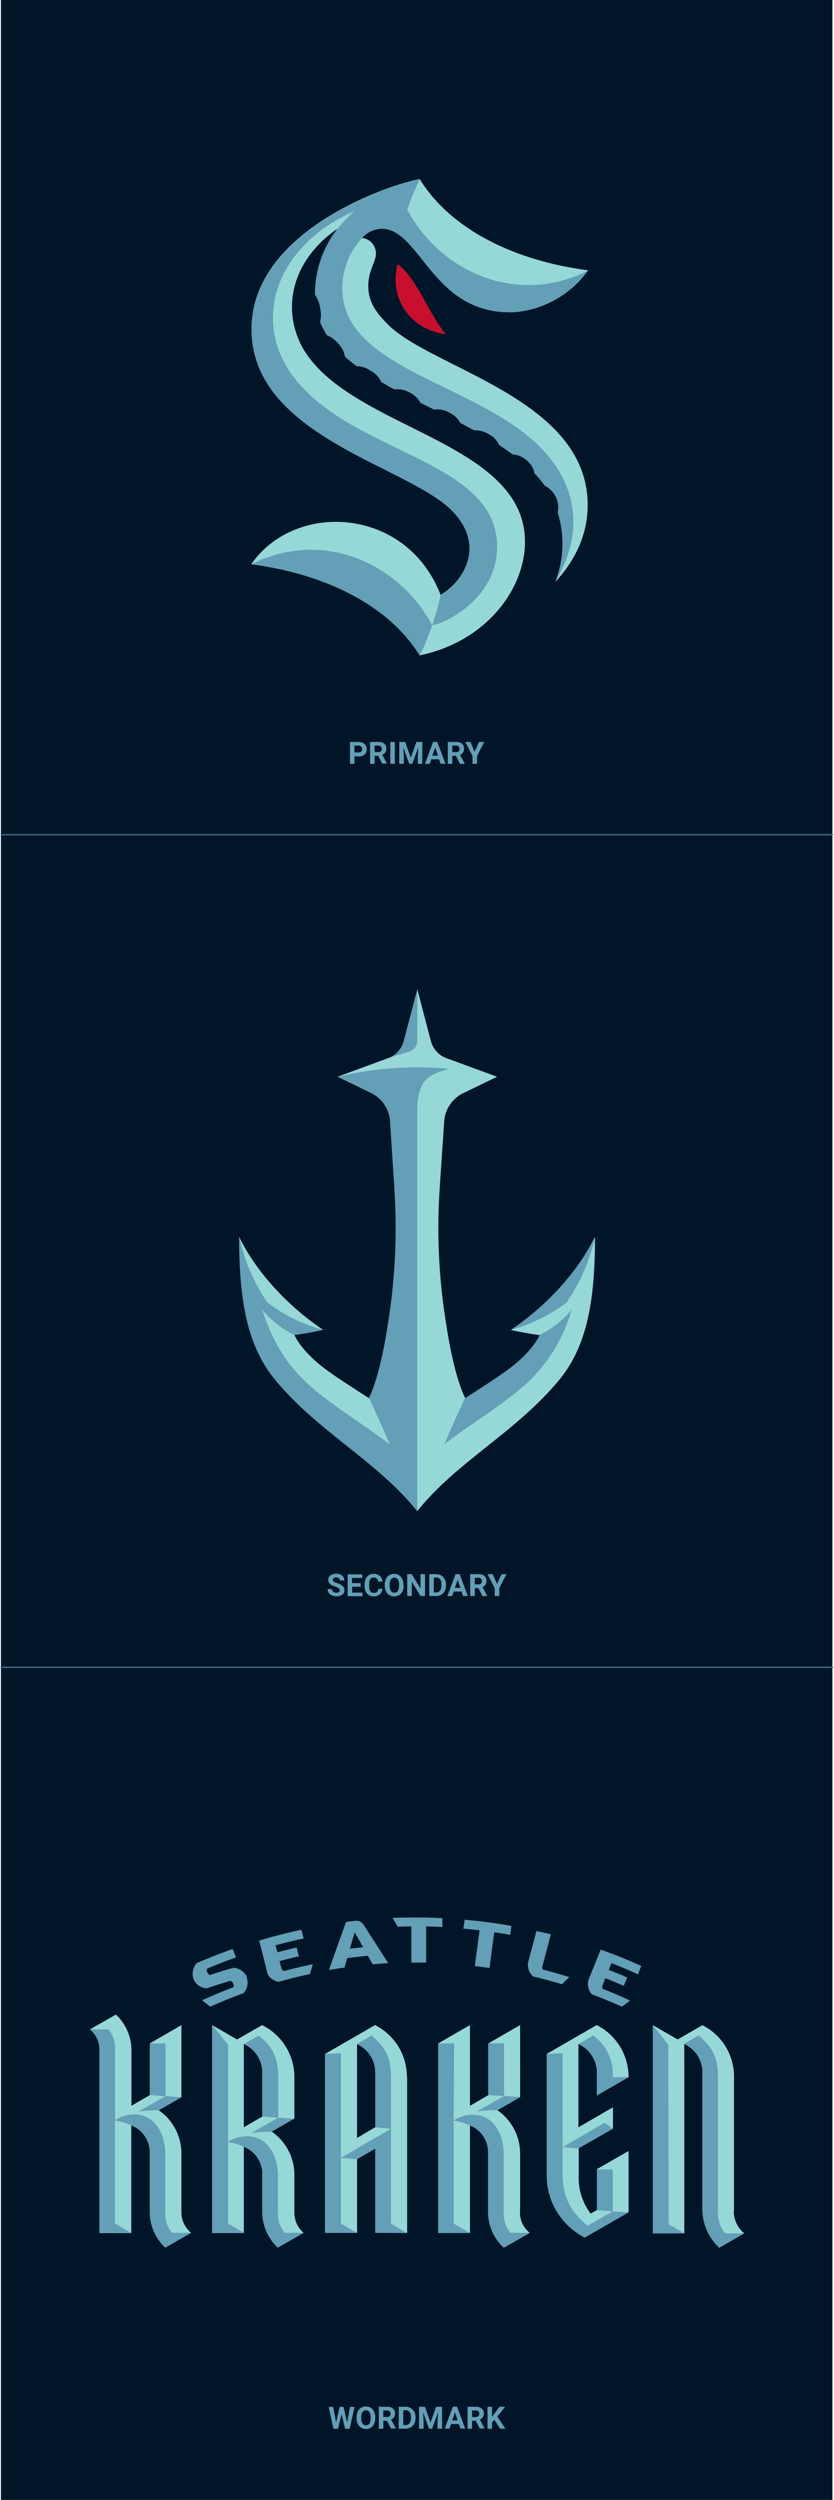 <?xml version="1.0"?>
<svg xmlns="http://www.w3.org/2000/svg" id="Layer_1" data-name="Layer 1" viewBox="0 0 161.49 483.68">
  <defs>
    <style>.cls-1{fill:#001628;}.cls-2,.cls-6{fill:none;}.cls-3{fill:#96d8d8;}.cls-4{fill:#c8102e;}.cls-5{fill:#639fb6;}.cls-6{stroke:#639fb6;stroke-miterlimit:10;stroke-width:0.25px;opacity:0.65;}</style>
  </defs>
  <rect class="cls-1" x="0.18" width="161" height="484"/>
  <rect class="cls-2" width="161.49" height="161.49"/>
  <path class="cls-1" d="M39.64,113.18c20.11,1.76,32.87,7.43,39.08,19.17,21.25-3.44,40.91-17.08,40.91-34.65,0-23.41-28.36-27.09-29.12-33.91,11.93,4.32,25.07-.23,31.34-15.12-18.54-1.37-32.11-8.13-38-19.53C61.14,33.18,43,47.89,43,63.79,43,87,72.79,93.14,76.14,98.07,59.85,91.89,45.81,98.93,39.64,113.18Z"/>
  <path class="cls-3" d="M74.92,62.59C72.37,60,71.31,58,71.31,55.3c0-3,1.48-4.55,1.48-6.26a3,3,0,0,0-2.7-3,5.4,5.4,0,0,1,3.8-1.81c7.59,0,9.83,16.77,25.66,16.16a19.52,19.52,0,0,0,14.32-8.09c-13.82-1.79-26.44-7.67-32.6-17.65h0C74.87,35.83,48,45.09,48.72,64.43c.71,20.18,30.54,25.79,38.89,34.45,6.58,6.83,2,13.71-2.3,16.22-6.55-17-28.08-18.26-36.65-5.95,13.82,1.79,26.44,7.66,32.61,17.65,15.24-3.2,22.6-16.57,19.8-26.22-4.63-16-34.72-18.76-42.7-33.71-4.27-8.42-.76-17.4,7-22.62A20.41,20.41,0,0,0,61,57a6.21,6.21,0,0,1,1,2.56,6,6,0,0,1,0,2.72,14.42,14.42,0,0,0,1.3,2.57,5.74,5.74,0,0,1,2.24,1.65A4.68,4.68,0,0,1,66.8,69c.71.63,1.47,1.24,2.28,1.84a4.7,4.7,0,0,1,2.73.9,4.45,4.45,0,0,1,2,2.15c.83.48,1.69,1,2.56,1.43a4.53,4.53,0,0,1,2.89.6,4.43,4.43,0,0,1,2.16,2l2.66,1.32a4.45,4.45,0,0,1,2.9.57,4.55,4.55,0,0,1,2.15,2c.91.47,1.8,1,2.69,1.43a5.06,5.06,0,0,1,2.85.76,4.42,4.42,0,0,1,2,2.11c.9.59,1.77,1.18,2.59,1.8A4.33,4.33,0,0,1,101.91,89a4.13,4.13,0,0,1,1.6,2.58,24.47,24.47,0,0,1,2,2.4A4.7,4.7,0,0,1,108,99.16a20.33,20.33,0,0,1-.39,13.24s0,.12-.07.18c3.85-4.19,6.45-9.35,6.24-15.55C113.1,76.86,83.27,71.25,74.92,62.59Z"/>
  <path class="cls-4" d="M86.37,64.7C83,60.78,80.78,53.83,77,51.12,75.34,57.1,78.85,63.65,86.37,64.7Z"/>
  <path class="cls-5" d="M83.67,121a45.94,45.94,0,0,1-2.4,5.84c-6.17-10-18.79-15.86-32.61-17.65C62.94,102,77.73,109.52,83.67,121Zm30.2-68.64c-14.28,7.16-29.07-.37-35-11.81a44.17,44.17,0,0,1,2.41-5.84c-6,1.1-33.23,10.25-32.55,29.76.71,20.18,30.54,25.79,38.89,34.45,6.58,6.83,2,13.71-2.3,16.22A55.61,55.61,0,0,1,83.67,121c3.11-.54,12.53-5.53,12.59-15.13.09-13.22-17-16.73-30-24.76C55.62,74.47,53.55,67.91,53,63.76,51.74,54,58.63,45.08,68.65,40.87a20,20,0,0,0-3.24,3.38A20.41,20.41,0,0,0,61,57a6.21,6.21,0,0,1,1,2.56,6,6,0,0,1,0,2.72,14.42,14.42,0,0,0,1.3,2.57,5.74,5.74,0,0,1,2.24,1.65A4.68,4.68,0,0,1,66.8,69c.71.63,1.47,1.24,2.28,1.84a4.7,4.7,0,0,1,2.73.9,4.45,4.45,0,0,1,2,2.15c.83.48,1.69,1,2.56,1.43a4.53,4.53,0,0,1,2.89.6,4.43,4.43,0,0,1,2.16,2l2.66,1.32a4.45,4.45,0,0,1,2.9.57,4.55,4.55,0,0,1,2.15,2c.91.47,1.8,1,2.69,1.43a5.06,5.06,0,0,1,2.85.76,4.42,4.42,0,0,1,2,2.11c.9.59,1.77,1.18,2.59,1.8A4.33,4.33,0,0,1,101.91,89a4.13,4.13,0,0,1,1.6,2.58,24.47,24.47,0,0,1,2,2.4A4.7,4.7,0,0,1,108,99.16a20.33,20.33,0,0,1-.39,13.24c4.92-8.34,4.45-16.62-1-23.62C95.09,74.15,66.16,72.4,66.27,55.63a14.4,14.4,0,0,1,3.82-9.57,5.4,5.4,0,0,1,3.8-1.81c7.59,0,9.83,16.77,25.66,16.16a19.52,19.52,0,0,0,14.32-8.09Z"/>
  <rect class="cls-2" y="322.19" width="161.49" height="161.49"/>
  <path class="cls-3" d="M37,432l-5,2.86a9.5,9.5,0,0,1-3-7.17V416.26a5.66,5.66,0,0,0-3.58-5.07v20.86l-6.13,0V396.58a5.11,5.11,0,0,0-1.84-3.95l5-2.86a9.52,9.52,0,0,1,3,7.17v10.48L29,405.36v-10l6.13-3.54v13.94l-4.39,2.53a10.18,10.18,0,0,1,4.39,8.49v11.29A5.11,5.11,0,0,0,37,432Zm105.13-4.17v-26a11.12,11.12,0,0,0-6.12-10l-4.79,2.76-4.8-2.76V432.1h6.08V395.45a6,6,0,0,1,3.55,5.32v26.36a10.26,10.26,0,0,0,3.25,7.74l4.81-2.77A5.52,5.52,0,0,1,142.08,427.84Zm-63.29-26v30.17l-6.14,0V415.69l-3.56,2.06,0,14.26H62.94V397.39l9.68-5.58A11.21,11.21,0,0,1,78.79,401.88Zm-6.13,9.71V400.85a6.05,6.05,0,0,0-3.58-5.37v18.17Zm28,16.47V416.77a10.19,10.19,0,0,0-4.4-8.49l4.4-2.53V391.81l-6.14,3.54v10L91,407.42V391.81l-6.14,3.54V432l6.14,0V411.19a5.65,5.65,0,0,1,3.57,5.07V427.7a9.47,9.47,0,0,0,3,7.17l5-2.86A5.1,5.1,0,0,1,100.67,428.06Zm14.91-8.35v7.91l-1.25.72a11.4,11.4,0,0,1-2.31-7.45v-5.21l6.63-3.82v-4.1L112,411.59c0-6.86,0-14.6,0-16.11a6.05,6.05,0,0,1,3.58,5.37v4.57l6.13-3.54a11.23,11.23,0,0,0-6.17-10.07l-9.68,5.58v23.48a13.46,13.46,0,0,0,7.36,12l8.49-4.9V416.17ZM58.79,432l-5,2.86a9.5,9.5,0,0,1-3-7.17v-7.28a5.66,5.66,0,0,0-3.58-5.07v16.7l-6.14,0V406.43h0V391.81l4.84,2.79,4.84-2.79A11.21,11.21,0,0,1,57,401.88v8l-4.39,2.54A10.15,10.15,0,0,1,57,420.93v7.13A5.11,5.11,0,0,0,58.79,432Zm-8-22.49v-8.69a6.07,6.07,0,0,0-3.58-5.35v3.86h0v12.25Z"/>
  <path class="cls-5" d="M29,395.35Zm3,32.5V417.1a11.06,11.06,0,0,0-.62-4c-.79-1.89-2.25-3.9-5.19-4a6.67,6.67,0,0,0-3.91,1.11V396.79A6,6,0,0,0,21,392.63h-3.6a5.11,5.11,0,0,1,1.84,3.95V432l6.13,0-3.11-1.84V410.28a11.84,11.84,0,0,1,3.4,1.05A5.56,5.56,0,0,1,29,416.26V427.7a9.5,9.5,0,0,0,3,7.17L37,432H33.28A6,6,0,0,1,32,427.85Zm-5.23-19.29,5.27-3,3.06.2-4.39,2.53A28,28,0,0,0,26.78,408.56Zm5.27-13.21v10.2L29,405.36v-10Zm97.36.24-3-3.78V432.1h6.08l-3-1.76Zm14.65,36.51-4.81,2.77a10.26,10.26,0,0,1-3.25-7.74V400.77a6,6,0,0,0-3.55-5.32l2.84-1.64c2.7,2.27,3.75,4.27,3.75,8.17v25.61a6.46,6.46,0,0,0,1.38,4.51ZM71.94,393.83l-2.86,1.65a6.05,6.05,0,0,1,3.58,5.37v10.74l3.06.28v-9.79C75.72,398.14,74.67,396.12,71.94,393.83ZM69.12,432H62.94V397.39l3.07-.14v33Zm3.53,0V415.69l-3.56,2.06L66,417.5l9.71-5.63v18.36l3.07,1.82Zm21.88-36.67Zm1.74,12.93,4.4-2.53-3.07-.2-5.27,3A28.12,28.12,0,0,1,96.27,408.28Zm1.33-12.93v10.2l-3.07-.19v-10ZM102.5,432l-5,2.86a9.47,9.47,0,0,1-3-7.17V416.26a5.56,5.56,0,0,0-3.28-4.93,11.84,11.84,0,0,0-3.4-1.05,6.62,6.62,0,0,1,3.9-1.11c3,.08,4.4,2.09,5.19,4a10.83,10.83,0,0,1,.62,4v10.75A6,6,0,0,0,98.83,432ZM87.85,410.28v19.93L91,432.05l-6.14,0V395.35h3.07Zm33.87-8.4h-3.07a9.2,9.2,0,0,0-3.78-8.05L112,395.48a6.05,6.05,0,0,1,3.58,5.37v4.57Zm-3.07,10L112,415.68l-3.08-.25,8.18-4.75Zm0,7.85v8.1l-3.07-.19v-7.91Zm-5.42,13.2h0a13.46,13.46,0,0,1-7.36-12V397.39l3.07-.13v23.38c0,4.42,1.53,7.25,4.83,10l4.88-2.79,3.07.2ZM53.88,402.08c0-3.94-1.05-6-3.77-8.25l-2.87,1.65a6.07,6.07,0,0,1,3.58,5.35v8.69l3.06.2Zm-5.27,10.64,5.27-3,3.07.19-4.39,2.54A28.39,28.39,0,0,0,48.61,412.72ZM55.11,432h3.68l-5,2.86a9.5,9.5,0,0,1-3-7.17v-7.28a5.54,5.54,0,0,0-3.29-4.92,11.67,11.67,0,0,0-3.4-1.06,6.71,6.71,0,0,1,3.91-1.1c2.94.07,4.39,2.08,5.19,4a11,11,0,0,1,.62,3.94v6.59A6,6,0,0,0,55.11,432Zm-7.87,0-6.14,0v-40.2l3.07,3.81v34.61Z"/>
  <path class="cls-5" d="M68.85,371.63l-1.84.22q-1.67,4.61-3.31,9.29c1-.16,2-.31,3-.45.17-.61.35-1.22.53-1.83,1.34-.18,2.68-.33,4-.46.32.55.63,1.11.94,1.66,1-.09,2-.17,3-.24q-2.4-3.75-4.78-7.44A1.64,1.64,0,0,0,68.85,371.63Zm-1.1,5.4.93-3.17,1.63,2.88Zm-19.89,5.84a3,3,0,0,1-.7,2.76q-3.27,1.2-6.45,2.62L39.14,387c2-.89,4-1.73,6-2.5,0,0,.27-.18,0-.74s-.55-.51-.55-.51c-1.54.45-3.06.94-4.57,1.45a3,3,0,0,1-2.42-1.5l-.19-.48a3.24,3.24,0,0,1,.65-2.88q3.42-1.5,7-2.75c.21.54.43,1.08.65,1.62-1.88.67-3.73,1.38-5.56,2.15,0,0-.27.2,0,.75s.55.5.55.5c1.52-.5,3-1,4.6-1.39a3.27,3.27,0,0,1,2.46,1.63C47.74,382.55,47.8,382.71,47.86,382.87Zm7.1-1.51q2.79-.75,5.62-1.33c-.19.63-.37,1.27-.56,1.9q-3.08.66-6.09,1.52s-1.83-.36-2.19-1.82c-.52-2.05-1-4.11-1.57-6.16,2.7-.82,5.44-1.53,8.2-2.1l.43,1.69q-2.74.57-5.44,1.31c.11.45.23.91.35,1.37,1.23-.34,2.48-.65,3.73-.93.15.56.29,1.12.43,1.69-1.25.28-2.5.6-3.74.93.12.46.23.91.35,1.36S55,381.36,55,381.36Zm35-9.93q4.56.38,9.06,1.19c-.07.58-.15,1.15-.22,1.73-1-.18-2.07-.35-3.1-.5-.31,2.3-.61,4.61-.92,6.92-.94-.14-1.89-.27-2.84-.38.31-2.3.61-4.61.92-6.92-1-.12-2.09-.23-3.13-.31C89.8,372.58,89.87,372,90,371.43Zm28.45,8.39-.54,1.32c1.2.46,2.39.94,3.57,1.46l-.66,1.61c-1.18-.51-2.36-1-3.56-1.46-.18.44-.35.87-.53,1.3s0,.74,0,.74q2.7,1.05,5.32,2.26l-1.57,1.2c-1.92-.86-3.85-1.65-5.82-2.38a3,3,0,0,1-.69-2.76c.8-2,1.6-3.93,2.39-5.9q4,1.41,7.85,3.16c-.21.54-.43,1.08-.65,1.62C121.86,381.22,120.14,380.49,118.4,379.82Zm-13.25,1.26q2.55.65,5.07,1.44l-1.41,1.39c-1.85-.56-3.7-1.06-5.58-1.51a3,3,0,0,1-1-2.65c.55-2.05,1.09-4.1,1.64-6.15.93.2,1.86.42,2.79.65l-1.62,6.1C104.85,380.92,105.15,381.08,105.15,381.08Zm-19.5-10c0,.59,0,1.17,0,1.75-1-.05-2.09-.09-3.14-.11v7c-1,0-1.91,0-2.87,0,0-2.33,0-4.65,0-7q-1.32,0-2.64.06l-1-1.71Q80.82,370.89,85.65,371.12Z"/>
  <rect class="cls-2" y="161.1" width="161.49" height="161.49"/>
  <path class="cls-5" d="M98.93,257.32s2.45.58,5.55,1c0,0-1,2.59-5.18,5.95-2.06,1.65-5.55,3.85-9.2,6.22-.08-.13-2.06-3.53-3.7-14.36a115.4,115.4,0,0,1-1.24-26.32L86,217a6.59,6.59,0,0,1,3.72-5.52l6.51-3.15-9.81-3.6a4.84,4.84,0,0,1-3-3.32l-2.62-10-2.63,10a4.82,4.82,0,0,1-3,3.32l-9.81,3.6,6.51,3.15A6.59,6.59,0,0,1,75.53,217l.82,12.83a115.4,115.4,0,0,1-1.24,26.32c-1.68,11.05-3.72,14.37-3.72,14.37h0c-3.66-2.38-7.16-4.59-9.23-6.24C58,260.89,57,258.3,57,258.3c3.09-.4,5.54-1,5.54-1-12.07-8.2-16.24-18-16.24-18,0,12.12,1.49,21,6.94,27.63,8.44,10.21,19.8,15.77,27.49,25.4h0v0c7.69-9.61,19-15.17,27.47-25.37,5.45-6.6,6.94-15.51,6.94-27.63,0,0-4.18,9.83-16.25,18"/>
  <path class="cls-3" d="M46.31,239.29s4.17,9.83,16.24,18A31.39,31.39,0,0,1,51.77,252a35.9,35.9,0,0,1-5.46-12.74M109.71,252a31.39,31.39,0,0,1-10.78,5.29s2.45.58,5.55,1a19,19,0,0,0,6.18-4.84,30.89,30.89,0,0,1-10.32,15.62c-4.44,3.64-9.26,6.53-14.28,10.33,1.36-3.19,2.79-6.41,4-8.93,0,0-2-3.32-3.71-14.37a115.4,115.4,0,0,1-1.24-26.32L86,217a6.59,6.59,0,0,1,3.72-5.52l6.51-3.15-9.81-3.6a4.84,4.84,0,0,1-3-3.32l-2.62-10v9.94c0,2.38-2.49,2.18-5.65,3.39h0l-9.81,3.6a66.9,66.9,0,0,1,15.45-1.84s3.24,0,6.16.3a19.63,19.63,0,0,0-1.94.59c-2.59,1-4,2.42-4.21,6.68l0,78.3h0v0c7.69-9.61,19-15.17,27.47-25.37,5.45-6.6,6.94-15.51,6.94-27.63A35.81,35.81,0,0,1,109.71,252M75.46,204.54c-.12.05-.23.11-.35.15h0c.12,0,.23-.1.35-.15m-4,66c-3.66-2.38-7.16-4.59-9.23-6.24C58,260.89,57,258.3,57,258.3a19,19,0,0,1-6.19-4.84c2,6.18,4.8,11.09,10.33,15.62,4.44,3.65,9.29,6.55,14.32,10.36-1.36-3.19-2.8-6.42-4-8.95"/>
  <path class="cls-5" d="M68.63,146.29v1.49h-.87v-4.23h1.65a2,2,0,0,1,.84.17,1.3,1.3,0,0,1,.56.5A1.37,1.37,0,0,1,71,145a1.23,1.23,0,0,1-.42,1,1.79,1.79,0,0,1-1.18.36Zm0-.71h.78a.76.76,0,0,0,.53-.16.6.6,0,0,0,.18-.47.65.65,0,0,0-.69-.7h-.8Z"/>
  <path class="cls-5" d="M73.23,146.23h-.7v1.55h-.87v-4.23h1.57a1.8,1.8,0,0,1,1.16.33,1.16,1.16,0,0,1,.41,1,1.25,1.25,0,0,1-.19.72A1.21,1.21,0,0,1,74,146l.92,1.73v0H74Zm-.7-.71h.71a.74.74,0,0,0,.51-.16.6.6,0,0,0,.18-.46.64.64,0,0,0-.17-.47.71.71,0,0,0-.53-.18h-.7Z"/>
  <path class="cls-5" d="M76.45,147.78h-.87v-4.23h.87Z"/>
  <path class="cls-5" d="M78.46,143.55l1.08,3.07,1.09-3.07h1.14v4.23H80.9v-1.16l.08-2-1.14,3.15h-.6l-1.14-3.15.09,2v1.16h-.87v-4.23Z"/>
  <path class="cls-5" d="M85,146.91H83.51l-.29.87h-.93l1.57-4.23h.81l1.59,4.23h-.93Zm-1.3-.71H84.8l-.53-1.58Z"/>
  <path class="cls-5" d="M88.28,146.23h-.7v1.55h-.87v-4.23h1.58a1.77,1.77,0,0,1,1.15.33,1.16,1.16,0,0,1,.41,1,1.25,1.25,0,0,1-.19.72,1.21,1.21,0,0,1-.57.46l.92,1.73v0h-.94Zm-.7-.71h.71a.73.73,0,0,0,.51-.16.6.6,0,0,0,.18-.46.64.64,0,0,0-.17-.47.7.7,0,0,0-.52-.18h-.71Z"/>
  <path class="cls-5" d="M91.89,145.45l.88-1.9h1l-1.39,2.7v1.53h-.89v-1.53l-1.39-2.7h1Z"/>
  <path class="cls-5" d="M65.79,307.69a.46.46,0,0,0-.17-.38A2.41,2.41,0,0,0,65,307a4.09,4.09,0,0,1-.72-.29,1.17,1.17,0,0,1-.72-1.05,1,1,0,0,1,.19-.61,1.28,1.28,0,0,1,.56-.42,2.09,2.09,0,0,1,.81-.15,1.92,1.92,0,0,1,.81.16,1.33,1.33,0,0,1,.55.47,1.21,1.21,0,0,1,.2.68h-.88a.59.59,0,0,0-.18-.46.93.93,0,0,0-1,0,.42.42,0,0,0-.18.35.41.41,0,0,0,.21.35,2.41,2.41,0,0,0,.61.26,2.69,2.69,0,0,1,1.09.56,1.12,1.12,0,0,1,.34.82,1,1,0,0,1-.42.87,1.88,1.88,0,0,1-1.12.31,2.14,2.14,0,0,1-.89-.18,1.37,1.37,0,0,1-.61-.49,1.27,1.27,0,0,1-.21-.72h.87c0,.47.28.7.84.7a.79.79,0,0,0,.49-.13A.41.41,0,0,0,65.79,307.69Z"/>
  <path class="cls-5" d="M69.86,307H68.19v1.13h2v.7H67.32v-4.23h2.83v.7h-2v1h1.67Z"/>
  <path class="cls-5" d="M74.05,307.39a1.48,1.48,0,0,1-.51,1.08,1.76,1.76,0,0,1-1.19.39,1.6,1.6,0,0,1-1.29-.55,2.26,2.26,0,0,1-.46-1.5v-.26a2.6,2.6,0,0,1,.21-1.08,1.6,1.6,0,0,1,.62-.71,1.66,1.66,0,0,1,.93-.25,1.73,1.73,0,0,1,1.18.39,1.62,1.62,0,0,1,.52,1.1h-.88a.83.83,0,0,0-.23-.59.81.81,0,0,0-.59-.19.76.76,0,0,0-.66.32,1.82,1.82,0,0,0-.22,1v.32a1.86,1.86,0,0,0,.21,1,.74.74,0,0,0,.66.32A.88.88,0,0,0,73,308a.84.84,0,0,0,.23-.57Z"/>
  <path class="cls-5" d="M78.16,306.78a2.54,2.54,0,0,1-.22,1.1,1.71,1.71,0,0,1-.63.72,1.78,1.78,0,0,1-1,.26,1.86,1.86,0,0,1-.94-.25,1.7,1.7,0,0,1-.64-.73,2.6,2.6,0,0,1-.23-1.08v-.21a2.57,2.57,0,0,1,.23-1.1,1.69,1.69,0,0,1,.64-.73,1.72,1.72,0,0,1,.94-.25,1.76,1.76,0,0,1,.94.25,1.73,1.73,0,0,1,.63.73,2.57,2.57,0,0,1,.23,1.1Zm-.88-.19a1.75,1.75,0,0,0-.24-1,.84.84,0,0,0-1.36,0,1.74,1.74,0,0,0-.24,1v.21a1.82,1.82,0,0,0,.24,1,.78.78,0,0,0,.68.35.77.77,0,0,0,.68-.34,2,2,0,0,0,.24-1Z"/>
  <path class="cls-5" d="M82.3,308.8h-.88L79.73,306v2.79h-.88v-4.23h.88l1.7,2.79v-2.79h.87Z"/>
  <path class="cls-5" d="M83.12,308.8v-4.23h1.3a2,2,0,0,1,1,.25,1.81,1.81,0,0,1,.69.71,2.27,2.27,0,0,1,.24,1.06v.19a2.2,2.2,0,0,1-.24,1.05,1.67,1.67,0,0,1-.68.71,2,2,0,0,1-1,.26Zm.87-3.53v2.83h.42a1,1,0,0,0,.78-.33,1.52,1.52,0,0,0,.28-1v-.23a1.5,1.5,0,0,0-.27-1,.93.93,0,0,0-.78-.34Z"/>
  <path class="cls-5" d="M89.38,307.93H87.85l-.29.87h-.93l1.58-4.23H89l1.59,4.23h-.93Zm-1.3-.71h1.06l-.53-1.58Z"/>
  <path class="cls-5" d="M92.62,307.25h-.69v1.55h-.88v-4.23h1.58a1.82,1.82,0,0,1,1.16.33,1.16,1.16,0,0,1,.4,1,1.27,1.27,0,0,1-.19.72,1.3,1.3,0,0,1-.56.46l.91,1.73v0h-.93Zm-.69-.71h.7a.73.73,0,0,0,.51-.16.62.62,0,0,0,.18-.46.69.69,0,0,0-.17-.48.72.72,0,0,0-.52-.17h-.7Z"/>
  <path class="cls-5" d="M96.24,306.47l.88-1.9h.95l-1.39,2.69v1.54h-.89v-1.54l-1.39-2.69h1Z"/>
  <path class="cls-5" d="M67.21,468.68l.57-3h.87l-.94,4.24h-.88l-.69-2.84-.69,2.84h-.87l-.94-4.24h.87l.57,3,.7-3h.73Z"/>
  <path class="cls-5" d="M72.66,467.88a2.65,2.65,0,0,1-.22,1.09,1.63,1.63,0,0,1-.64.73,1.72,1.72,0,0,1-.94.26,1.77,1.77,0,0,1-.94-.26,1.73,1.73,0,0,1-.64-.72,2.45,2.45,0,0,1-.23-1.08v-.21a2.54,2.54,0,0,1,.23-1.1,1.68,1.68,0,0,1,.63-.73,1.85,1.85,0,0,1,1.89,0,1.68,1.68,0,0,1,.63.73,2.54,2.54,0,0,1,.23,1.1Zm-.89-.2a1.86,1.86,0,0,0-.23-1,.78.78,0,0,0-.68-.34.77.77,0,0,0-.68.34,1.74,1.74,0,0,0-.24,1v.21a1.87,1.87,0,0,0,.23,1,.78.78,0,0,0,.69.36.8.8,0,0,0,.68-.34,1.86,1.86,0,0,0,.23-1Z"/>
  <path class="cls-5" d="M74.92,468.35h-.7v1.55h-.87v-4.24h1.58a1.72,1.72,0,0,1,1.15.34,1.16,1.16,0,0,1,.41.94,1.25,1.25,0,0,1-.19.72,1.23,1.23,0,0,1-.57.47l.92,1.73v0h-.94Zm-.7-.71h.71a.73.73,0,0,0,.51-.17.59.59,0,0,0,.18-.46.66.66,0,0,0-.17-.47.74.74,0,0,0-.52-.17h-.71Z"/>
  <path class="cls-5" d="M77.21,469.9v-4.24h1.31a2,2,0,0,1,1,.25,1.71,1.71,0,0,1,.69.72,2.14,2.14,0,0,1,.25,1.05v.2a2.26,2.26,0,0,1-.24,1.05,1.81,1.81,0,0,1-.69.71,2,2,0,0,1-1,.26Zm.87-3.53v2.83h.43a1,1,0,0,0,.78-.34,1.54,1.54,0,0,0,.28-1v-.22a1.53,1.53,0,0,0-.27-1,1,1,0,0,0-.78-.33Z"/>
  <path class="cls-5" d="M82.28,465.66l1.09,3.07,1.08-3.07H85.6v4.24h-.88v-1.16l.09-2-1.14,3.16h-.6l-1.14-3.16.09,2v1.16h-.88v-4.24Z"/>
  <path class="cls-5" d="M88.86,469H87.33l-.29.88h-.93l1.58-4.24h.81l1.58,4.24h-.92Zm-1.29-.7h1.06l-.54-1.59Z"/>
  <path class="cls-5" d="M92.11,468.35h-.7v1.55h-.87v-4.24h1.57a1.75,1.75,0,0,1,1.16.34,1.16,1.16,0,0,1,.41.94,1.33,1.33,0,0,1-.19.72,1.34,1.34,0,0,1-.57.47l.92,1.73v0H92.9Zm-.7-.71h.71a.72.72,0,0,0,.5-.17.59.59,0,0,0,.18-.46.62.62,0,0,0-.17-.47.71.71,0,0,0-.52-.17h-.7Z"/>
  <path class="cls-5" d="M95.73,468.2l-.46.49v1.21H94.4v-4.24h.87v1.92l.39-.52,1.07-1.4h1.08l-1.51,1.88,1.55,2.36h-1Z"/>
  <line class="cls-6" x1="-0.32" y1="161.5" x2="161.68" y2="161.5"/>
  <line class="cls-6" x1="-0.32" y1="322.58" x2="161.68" y2="322.58"/>
</svg>
